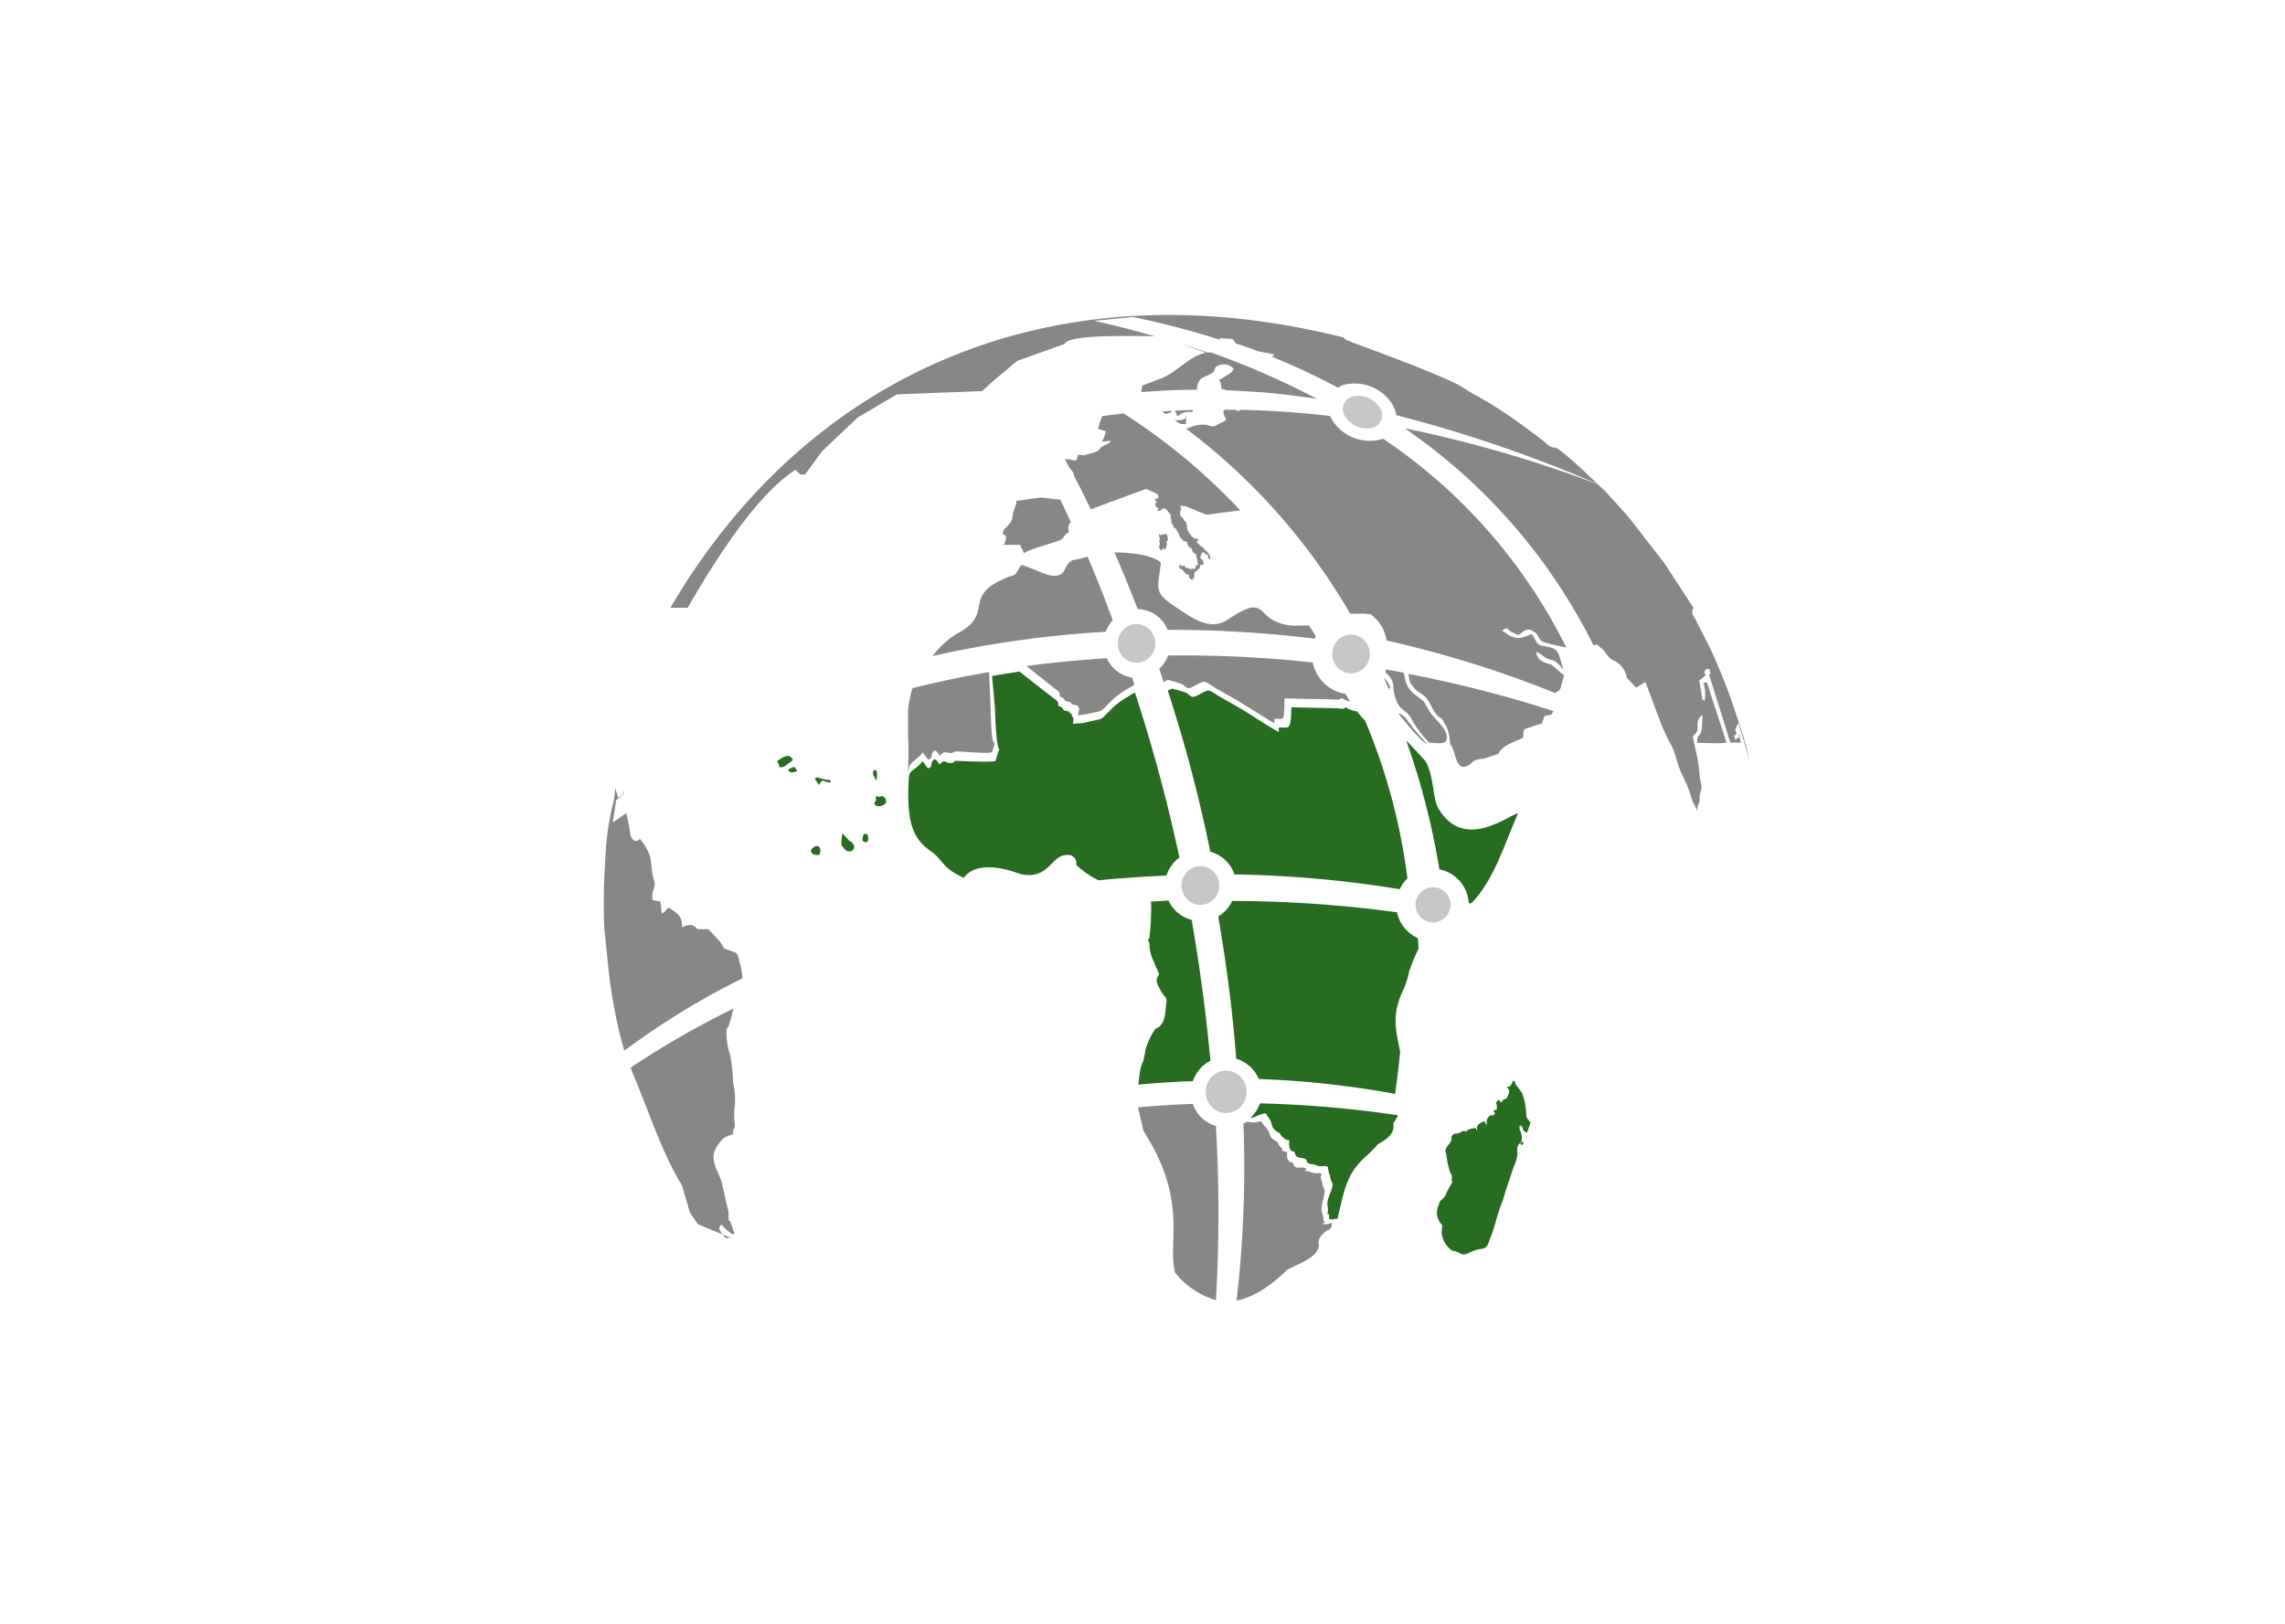 <svg id="Layer_1" data-name="Layer 1" xmlns="http://www.w3.org/2000/svg" viewBox="0 0 295.49 209.99"><defs><style>.cls-1{fill:#276c21;}.cls-1,.cls-2,.cls-3{fill-rule:evenodd;}.cls-2{fill:#878786;}.cls-3,.cls-4{fill:#c5c6c6;}</style></defs><title>Icon-Medium</title><path class="cls-1" d="M148.84,118.53c0,1.11-.15,2-.2,2.84l-.17.1a.83.83,0,0,0,.16.47,5.29,5.29,0,0,0,.6,2.46c.23.56.44,1.09.67,1.56-.23.64-.79.58.45,2.56.23.38.57.5.48,1.12-.15,1.11-.06,2.33-.89,3.12-.2.19-.39.2-.55.33a8.57,8.57,0,0,0-.86,1.56,7.74,7.74,0,0,0-.42,1.22,10.8,10.8,0,0,1-.28,1.39,5,5,0,0,0-.26.63,9.21,9.21,0,0,0-.28,1.75l-.09.63q3.54-.32,7.06-.45a4.58,4.58,0,0,1,2.27-2.63c-.57-6.13-1.39-12.23-2.42-18.21a4.57,4.57,0,0,1-3-2.51l-2.27.13A14.79,14.79,0,0,1,148.84,118.53Z"/><path class="cls-1" d="M180.41,141.47q.39-2.72.65-5.42c-.46-2.54-1.25-4.72.47-8.15a12.06,12.06,0,0,0,.71-2.31,22.61,22.61,0,0,1,1.19-2.85q0-.71-.09-1.42a4.69,4.69,0,0,1-2.68-3.33,159.76,159.76,0,0,0-21.32-1.47,4.58,4.58,0,0,1-1.8,2c1.05,6.07,1.85,12.25,2.33,18.41a4.57,4.57,0,0,1,2.91,2.62A121,121,0,0,1,180.41,141.47Z"/><path class="cls-1" d="M190.23,116.85c3-3,4.29-7.7,6.09-11.66-1.19.17-7.06,5.06-10.36-.73-.69-1.2-.55-4.36-1.67-6.08-.92-1-1.73-1.88-2.44-2.61a96.17,96.17,0,0,1,4.29,16.67,4.69,4.69,0,0,1,3.79,4.35Z"/><path class="cls-2" d="M140.65,72a17.64,17.64,0,0,1-2,.46c-1.24.81-.66,1.81-2.1,2-1.08.15-3.28-1.11-4.48-1.41-1.18,1.82-.26.92-2.4,1.88-5.2,2.34-1,4.51-6,7.07a11.58,11.58,0,0,0-3.07,2.85A136.75,136.75,0,0,1,143,81.71a4.48,4.48,0,0,1,.89-1.51Q142.33,75.94,140.65,72Z"/><path class="cls-2" d="M170.15,82.28q-.43-.7-.87-1.39H168a6,6,0,0,1-2.91-.46c-2.54-1.06-1.63-3.45-6.31-.3-2.32,1.56-4.7-.27-6.66-1.57-3.06-2-2.36-2.37-2-5.8-1-.94-3.63-1.3-6-1.31q1.54,3.53,3,7.32A4.3,4.3,0,0,1,151,81.46a151.85,151.85,0,0,1,19,1.14Z"/><path class="cls-2" d="M96,126.53a7.67,7.67,0,0,0-.38-2.14c-.16-.65-.17-1.09-.68-1.26-2.19-.74-.76-.28-2.35-1.91l-1-1.05H90.2c-.65-.8-1.21-.53-2-.28,0-1.35-.45-1.64-1.35-2.27-.49-.34-.44-.21-.75.13l-.08.09-.44.34-.18-1.6-1-.16c-.25-1.26.52-1.56.17-2.59s-.26-2.19-.53-3.11a6.53,6.53,0,0,0-1.31-2.24c-.22.37-.9.54-1.21-.54a22.11,22.11,0,0,0-.54-2.77h0l-1.74,1.21.44-2.9.88-.67a2.14,2.14,0,0,1,.08-.46c.29.22-.5.69-.7.84l-.38-1.28a9.28,9.28,0,0,1-.3,2.07,36.44,36.44,0,0,0-1,7.58,77.3,77.3,0,0,0-.12,8.45c.29,2.46.48,5.27.86,7.76a60.42,60.42,0,0,0,1.73,8.12A99.75,99.75,0,0,1,96,126.53Z"/><path class="cls-2" d="M93.56,145.75l-1.09,1.53Z"/><path class="cls-2" d="M137.09,64.6c-.87,0-1.88-.28-2.7-.23l-3.05.42c.24.26.11,0,.06.39a2.56,2.56,0,0,1-.22.62c-.49,1.44.12,1.23-1.24,2.58l-.06.06-.05.07a.85.85,0,0,0-.15.57c.53.19.46.44.32.93-.08.29-.12.34-.32.45h2.22l.55,1.11c.21-.4,3.3-1.21,4.4-1.62.7-.27.55-.39,1-.87l.4-.28a1.15,1.15,0,0,1,.22-1.26Q137.8,66,137.09,64.6Z"/><path class="cls-2" d="M150.8,53.57a3.09,3.09,0,0,1,.77-.27l-.14-.16-1.17.08Z"/><path class="cls-2" d="M152.52,54.77a2.14,2.14,0,0,0,.85.06V53.72c.11.15.15,0,0,.28-.25.43-1,.32-1.46.34h0Z"/><path class="cls-2" d="M151.93,53.11c.1.24.21.48.33.74a2.22,2.22,0,0,1,1.94-.55l.07-.29Z"/><path class="cls-2" d="M206.06,83.45l.49-.08s.08,0,.1.08.5.43.63.56c.46.46.63,1,1.25,1.34a2.92,2.92,0,0,1,1.83,2.29l1.18,1.26c.21,0,.89-.54,1.25-.69l1.63,4.38.38,1a24.86,24.86,0,0,0,1.48,3.08,21.81,21.81,0,0,1,.72,2.2c.51,1.55,1.21,2.42,1.71,4.26.19.7.62,1.18.73,1.83,0-.74.37-1.14.36-1.55a2.53,2.53,0,0,1,.11-1c.26-.83,0-1.14-.12-2.06a20.67,20.67,0,0,0-.34-2.56l-.55-2.55s.07-.13.09-.1.19-.16.43-.49,0-1,.15-1.41a1.43,1.43,0,0,1,.58-.77c0,3.73-.69,1.84-.69,3.6.74,0,3,.11,3.58,0,.37-.07.24,0,.11-.4l-.07-.21-2.36-7.23-.43.08a4.82,4.82,0,0,1,.14,2.35c-.52-.44-.25,0-.36-.66l-.33-2a4.13,4.13,0,0,0,.83-.69c-.1-.28-.38-.29.14-.83.6.22.27-.25.44.43.1.4,0,.27-.16.26l2.77,8.87h1.39L224.83,95c.26.2.38.08-.42.69-.43-1.41.15,0,.11-.95,0-.38-.42,0,.31-1.27a6.31,6.31,0,0,0,.35,1.25l1,3.46a32.65,32.65,0,0,0-1-3.76c-.68-2.06-1.35-4.18-2.18-6.26-.6-1.5-1.27-3.14-2-4.62l-1.67-3.29c-.34-.61-.55-.75-.45-1.47l.14-.14-3.78-5.8-4.73-6.08c-.22-.28-.36-.36-.59-.65l-2.29-2.54-1-.94a163.7,163.7,0,0,0-25-7.25A73.94,73.94,0,0,1,206.06,83.45Z"/><path class="cls-2" d="M201.16,89.65v-.06l.5-.33a1.64,1.64,0,0,0,.23-.55l0-.1.33-1.1c.05-.38,0-.2-.27-.41l-.47-.39c-1.25-1.22-.93-.57-2.08-1.2-.54-.29-.6-.67-.78-1.19.94.28.81.71,2.05,1.05.75.21,1.06.74,1.55,1.3-.06,0,.14.63-.2-.56-.5-1.78-.58-2.2-1.82-2.45l-.57-.11-.35-.08c-.73-.2-.7-1-1.24-1.47-1.16.5-1.61.74-2.8.23l-1-.67s.11-.15.14-.1.1-.08.14-.09c.79-.26-.05-.08,1.29.52l.51.23c.7-.32.71-.8,1.64-.66l.7.43a2.88,2.88,0,0,1,.27.44,1.47,1.47,0,0,0,.61.69,27.75,27.75,0,0,0,3,.71,69.86,69.86,0,0,0-23.7-27l-.3.11a5.74,5.74,0,0,1-6.14-2.33,4.42,4.42,0,0,1-.38-.7A116,116,0,0,0,160.29,53v.19l-.54-.2h-1.42a.55.55,0,0,0-.1.26c-.05.4.2.58.32,1.06-.5.39-.91.44-1.35.75-.25.18-.88,0-1-.08a4,4,0,0,0-2.34.31l-.47.16a80.24,80.24,0,0,1,21.21,23.92h.91l.09,0h0l.1,0h0l.11,0h0l.11,0h0l.08,0h0l.08,0,.06,0h0l.07,0,.06,0,.06,0h0l.07,0h0l.08,0h0l.09,0h0l.1,0h0l.1.05h0l.09,0h0l.08,0h0l.08,0h0l.07,0,0,0,.06,0,0,0,.06,0,0,0,.25.19.09.07.16.15h0l.24.23h0a5.25,5.25,0,0,1,.61.78v0a5.33,5.33,0,0,1,.76,2A141.28,141.28,0,0,1,201.16,89.65Z"/><path class="cls-2" d="M182.13,87.16c.13.55,0,.85.53,1.55.7.9.73.66,1.48,1.26s1,1.76,1.74,2.57c.39.42.37.13.74.67l.1.19a4.65,4.65,0,0,1,.76,2.46c.06.56.09.3.3.75.57,1.2.58,3.39,2.3,2.26l.34-.31c.6-.53,1.25-.28,1.93-.6l1.44-.47c.24-1,2.3-1.64,3.19-2.08,0-1.51.19-1,1.31-1.51l1.09-.31.37-1,.83-.14.33-.48A157.34,157.34,0,0,0,182.13,87.16Z"/><path class="cls-2" d="M179.18,87a2.48,2.48,0,0,1,1,1.59,5,5,0,0,0,.46,2.14c.47,1.19,1.19,1.06,1.79,2.07a13.83,13.83,0,0,0,2.39,3.25c.48,0,1.93.23,2.15-.17.71-1.27-1.51-2.88-2.07-3.82-1-1.61-.29-1-2-2.28a3.58,3.58,0,0,1-1-1.28c-.16-.36-.25-1.08-.4-1.51l-2.15-.39h0v0h-.14Z"/><path class="cls-2" d="M179.69,89.31c0-.54.2-.21-.08-.79a3.13,3.13,0,0,0-.67-.9Q179.32,88.46,179.69,89.31Z"/><path class="cls-2" d="M155.93,45.62l-3.13-1.14q1.68.54,3.31,1.11l.44,0h.06a103,103,0,0,1,13.7,6q-3.71-.58-7.39-.88v0l-1-.05q-1.68-.12-3.36-.18a1.39,1.39,0,0,0-.62-.18c0-.32-.05-1.27-.44-1,1.2-.9,2-1.06,2-1.64a1.69,1.69,0,0,0-1.85-.42c-.8.25-.42.71-.88,1-1.06.65-1.81.42-2,2.05l.14.12q-3.65,0-7.33.3a5.54,5.54,0,0,0,.12-.83l2.14-.83C152.06,48.36,153.65,46.08,155.93,45.62Z"/><path class="cls-2" d="M173.75,43.65l.33.33a2.31,2.31,0,0,1,.56.2c-.16,0,9.75,3.5,13.71,5.47.65.32,1,.59,1.66,1l2.57,1.46c2.38,1.45,4.62,3.1,6.84,4.78.62.47.91,1,1.71,1,.69.2,3.71,3,5.43,4.69a177.51,177.51,0,0,0-26-8.89,4,4,0,0,0-.63-1.59,5.74,5.74,0,0,0-6.14-2.33,3.52,3.52,0,0,0-.78.36,90.81,90.81,0,0,0-8.55-4,1,1,0,0,0,.35-.29c-.45-.07-1.32-.27-2.15-.42q-1.4-.54-2.84-1c-.17-.21-.13-.24-.38-.52l-.06-.07-1.74-.09.18.23A105.41,105.41,0,0,0,146.5,41l-5,.49q4,.89,7.82,2c-9.1-.17-11.25.27-11.66,1l-6.13,2.19-3.19,2.68L127,50.58,116,51,110.91,54l-4.61,4.37-2.19,3-.62,0-.62-.61c-4.19,2.7-8.9,9.09-13.94,17.84H86.7C103.54,49.73,134.54,33.81,173.75,43.65Z"/><path class="cls-2" d="M184.62,96.28a35.92,35.92,0,0,1-2.9-3.48,3.89,3.89,0,0,0-.82-.55l0,.11C182.55,94.43,183.88,95.93,184.62,96.28Z"/><path class="cls-2" d="M147.16,143.21l.67,2.9c.18.35.39.73.63,1.13,5.06,8.39,2.5,13.62,3.5,17.35a10.54,10.54,0,0,0,5.28,3.56,194.78,194.78,0,0,0,0-22.52,4.57,4.57,0,0,1-3-2.86Q150.7,142.9,147.16,143.21Z"/><path class="cls-2" d="M94.54,160.1h-.72c-.52-.62-.9-1.14-.81-1.33l.26-.41,0,0,0,0a8.46,8.46,0,0,0,1.37,1.23H95c0-.18-.11-.2-.19-.51-.13-.5-.28-.79-.41-1.18h-.07v0h-.07c-.09-.46,0-.77-.07-1.21l-.87-3.83c-.76-2.18-2-3.32.17-5.58a2.59,2.59,0,0,1,1.28-.53c0-1,.37-.66.23-1.56a9.22,9.22,0,0,1,0-2A9.53,9.53,0,0,0,94.8,140a21.12,21.12,0,0,0-.42-3.72,8.6,8.6,0,0,1-.43-2.72c.07-.89,0-.35.29-.93a20.75,20.75,0,0,0,.61-2.19,113,113,0,0,0-13.3,7.64q.22.61.47,1.21c2,4.72,3.51,9.64,6.16,14l.05.09v0l0,.06,0,0,0,0,0,.07h0l.05.09h0l0,.07,0,0,0,0,0,.06v0l.05.08.05.08v0l0,.06,0,0,0,0,0,.07h0l.05.08h0l0,.07,0,0,0,0,0,.06v0h0l.09.14h0v0l0,.06,0,0,0,0,0,.07h0l.05.08h0l0,.07,0,0,0,0,0,.06v0l.05.08h0l.05.08v0l0,.06,0,0,0,0,0,.07.05.09h0l0,.07,0,0,0,0,0,.06,0,0,.05.08h0l.05.08v0l0,.06,0,0,0,0,0,.07h0l.05.08h0l0,.07,0,0,0,0,0,.06,0,0,.05.08h0l.05.08v0l0,.06,0,0,0,0,0,.07h0l.05.08h0l0,.07,0,0,0,0,0,.06,0,0,.05.08h0l.05.08v0l0,.06,0,0,0,0,0,.07h0l.05.08h0l0,.07,0,0,0,0,0,.06,0,0,.05.08h0l.05.08q.49.74,1,1.46Z"/><path class="cls-2" d="M174.59,90.75c-.18-.29-.36-.61-.56-1a5.14,5.14,0,0,1-4.26-4.07,155.86,155.86,0,0,0-18.72-.9,4.46,4.46,0,0,1-1.14,1.71l.57,1.73c.17-.1.33-.19.47-.29a13.58,13.58,0,0,1,1.87.54c.31.15.49.43.72.5.4.12.67-.18,1-.29,1.41-.79,1.09-.62,2.66.31.87.51,1.74,1,2.6,1.48,1.33.77,4.07,2.57,5,3.07l0-.58c1.3-.06,1.25.56,1.31-2.63l5.78.11c.63,0,1.25.17,1.62-.16l.23.13s0,0,.12.06A3.93,3.93,0,0,0,174.59,90.75Z"/><path class="cls-2" d="M149.89,69.1c0-.22.12-.07.09-.19s-.12.19-.13.23,0,0,0,.12,0,0,0,.06,0,0,0,.07l.11,0a.68.68,0,0,0,0,.13c0,.09,0,.07,0,.14s0,0,0,.13a.37.37,0,0,0,0,.14s0,0-.07,0v.14c.07,0,.13,0,.09.12l0,.05s0,0,0,0,.07,0,0,0a.91.91,0,0,1,0,.19c0,.07,0,0-.06.12s0,.07,0,.13-.06,0,0,.14h0s0,.11,0,.16,0-.06.08-.07,0,0,0,.11l0,.11c.12-.12.05.13.25,0s-.07-.21.17-.18.15.19.24.18a2.85,2.85,0,0,0,.24-.78.52.52,0,0,1,0-.11c-.17-.31.09-.23.12-.39l0-.26c0-.09,0-.12-.07-.23s0,0,0,0h0l0-.07s0,0,0-.1,0,0-.07,0,0,0,0-.09-.05,0-.09,0h0s0-.08-.09-.08.06.06-.13.08h0l0,0,0,0,0,0s0,0-.09,0S150,69.32,149.89,69.1Z"/><path class="cls-2" d="M149.71,63.91c0,.14,0,.11.07.21s0,.12,0,.19l0,.06-.05.11s0,0-.09,0-.15,0-.25,0a.18.18,0,0,0,0,.11c0,.08,0,.14.08.21s0,0,.09.07,0,.08-.07.16-.06,0-.07.18a.3.3,0,0,0,0,.19c0,.08,0,0,.07.09s.06.16.34.21l0,.08c0,.08-.12.09-.17.16s0,.12.13.13c.4,0,.31-.14.43-.19s0,0,.13-.08.08,0,.15-.06a.36.36,0,0,1,.32.2c.16.05.06,0,.17.14l.11.14a.75.75,0,0,0,.11.14s0,0,0,0l0,0a.45.45,0,0,1,.18.47,1.11,1.11,0,0,0,0,.14,2.76,2.76,0,0,1,.11.36c0,.13-.06.18-.06.28a.32.32,0,0,1,.18.08c0,.15-.08.09,0,.17s.1.13.17.25l0,.05a.07.07,0,0,1,0,.1s0-.06,0,0c.13.14,0-.06.21.08a.53.53,0,0,1,.17.2,1.33,1.33,0,0,0,.09.26s.05,0,.1.1l.09.11a.24.24,0,0,1,0,.12c0,.12,0,0,.06.13s.11.2.17.3a.47.47,0,0,0,.15.12c.14.09.08.14.15.24s.17,0,.33.14c.07,0,.12-.12.24.26a.55.55,0,0,1,.06.28h.18l0,.07c0,.06,0,0,.06.08s-.08,0-.11.11h.31c.06.07.16.27.12.35l0,0h0l0,.06.08.09h0l0,0c.08.06.13.22.2.24s0-.06.14,0,.08.44.19.64a.62.62,0,0,1,.07.33c0,.29.06.25.09.34s0,.12-.06.17-.12,0-.23,0,.1.1,0,.26,0,.12-.18.12c0,.25,0,.38.26.42.1,0,.08-.12.13-.19a.32.32,0,0,1,.18-.13c.27,0,0-.35.18-.46a.48.48,0,0,1,.21-.06c.08,0,.13.11.19,0s0,0,0-.06,0,0,0-.29a.49.49,0,0,1,0-.12.54.54,0,0,1-.08-.1,1.42,1.42,0,0,0-.1-.1c0-.05,0-.07-.07-.1s-.08,0-.13-.08,0,0,0-.07a.17.17,0,0,1,.05-.2c.07-.08,0-.06,0-.15s0,0,.08-.1.13-.28.27-.26,0,0,.06,0,0,.06.11.18l.13.1c.15.07.21,0,.28.18s0,0,0,.14,0,0,0,0a.38.38,0,0,0,.27.34.53.53,0,0,1,0-.2c0-.06.07-.05,0-.15a.94.94,0,0,0-.17-.34c0-.05-.09-.07-.12-.14s0-.09-.11-.17a1.33,1.33,0,0,1-.4-.4l-.12-.13c-.13-.12-.91-.63-.8-.82l.21-.09c0-.14,0-.2-.18-.23a1,1,0,0,1-.59-.22c-.09-.11-.17-.12-.21-.23s0,0-.08-.12a1.93,1.93,0,0,1-.16-.25,1.28,1.28,0,0,1-.27-.72,1.85,1.85,0,0,0-.06-.32c-.05-.19,0-.3-.17-.4s-.22-.34-.37-.47-.07,0-.12-.11a1.92,1.92,0,0,1-.15-.25,1.34,1.34,0,0,1,0-.33c0-.12,0-.23,0-.31,0,.07,0,0,.06.07s.08,0,.05-.14h.06c0-.08-.07-.06-.11-.16s0-.11,0-.19,0,.09,0,0,0-.19.13-.19-.06-.08,0,.11c0,0,.06,0,.12,0s.2-.05.28,0,.1.05.13,0v0l.13.06a.08.08,0,0,0,.1.06h0l2.46,1,4.36-.57a79.53,79.53,0,0,0-15.08-12.53q-1.4.16-2.79.35l-.16.44-.11.31-.25.91,1,.28a3.32,3.32,0,0,1-.55,1.38l1.25-.14s-.09,0-.12.13c-.11.29-.94.41-1.26.82-.46.58-.84.56-1.66.8l-.59.14-.67-.1a1.58,1.58,0,0,1-.28.79c-.78-.11-1-.27-1.41-.17l.64,1.18a1.49,1.49,0,0,1,.56,1q1.09,2.07,2.15,4.28l7.14-2.64Z"/><path class="cls-2" d="M154.45,73.64a1.18,1.18,0,0,1-.14-.1l-.13,0c-.08,0,0,0-.14.05s-.36-.14-.5-.12a.21.21,0,0,1-.25-.19l-.11,0a.28.28,0,0,0,0-.13c-.06,0,0,0-.09,0s0,0-.08,0,0,.13-.16.11,0-.06-.08-.18,0,0-.06,0,0,0-.1,0-.15.21-.11.32.06,0,.11.19a1.23,1.23,0,0,1,.15,0c.09,0,.07.07.11.11h0c.05,0,.06,0,.11.08s0,.08.08.13.14.12.21.21,0,.07.08.11l.06,0c.17.15.28,0,.39.32,0,.06,0,.12,0,.16a1,1,0,0,0,.22.2c.11,0,0,0,.18.1s.07.14.07-.07a.14.14,0,0,1,0-.11.33.33,0,0,1,.15-.1c0-.12,0,0,0-.11a.3.3,0,0,1,0-.1c0-.06.12,0,0-.15,0-.22,0-.11.11-.38s.17-.19.29-.38l0,0c0-.06.05,0,0-.06s-.11,0-.24,0Z"/><path class="cls-1" d="M108.93,107.84s-.24,1.32-.07,1.55l.08.09.37.44c.88.61,1.64-.37.74-1.06-.16-.12-.14-.05-.29-.19s-.08-.13-.27-.3c-.69-.64,0-.33-.56-.53Zm4.39-6.91a2.16,2.16,0,0,0,0-1.31c-.14,0-.25-.11-.38.1a.49.49,0,0,0,0,.44c0,.21,0,0,.06.2l.3.57Zm-11.4-1.36c.25.51.63.29,1.12.2-.08-.55,0-.1-.14-.35l-.15-.23a1.54,1.54,0,0,0-.83.38Zm9.63,9.18.38.22a1.73,1.73,0,0,1,.33-.21c0-.34.07-.91-.32-.91s-.38.42-.4.9Zm-6.16-8,.54.78c.49-1.11.58-.23,1.54-.36-.09-.3-.09-.27-.41-.32a5.39,5.39,0,0,1-1.21-.26.34.34,0,0,0-.46.16Zm.58,9.79c.29-.7,0-1.48-.78-.94s0,1.13.78.94Zm7.29-7.57c.08,1-.15.43-.18,1,.15.47,1.28.36,1.49-.2a.67.67,0,0,0-.37-.76c-.48-.18-.06.22-.94-.07Zm-12.74-4.54c.11-.11,1.16-.89,1.63-.6a2.27,2.27,0,0,1,.37.4.81.81,0,0,1-.37.38c-.91.62-.68.63-1.35.61-.08-.22,0-.24-.12-.46S100.55,98.74,100.51,98.39Z"/><path class="cls-1" d="M194.23,142.45c0,.16,0,.13-.15.07l-.3-.31c-.62.73-.08.36-.23,1.17.1.11.07,0-.05.15l-.35.06c.1.57.33.29,0,.6-.51.53.25-.24-.49.12a1,1,0,0,0-.35,1.15c-.37-.12,0-.24-.46-.44-.56.36-.93.33-.82,1.2-.37-.46,0-.35-.45-.3a2.23,2.23,0,0,0-.81.24l-.12.16c-.9-.09-.41,0-.92.2s-.57-.06-.89.29,0,.26-.19.71-.2.35-.42.64c-.52.7-.22.7-.15,1.49a9.88,9.88,0,0,0,.37,1.72c.12.51.24.38.3.73s-.12.32.06.8l-.07.12c-.87,1.39-.63,1.57-1.29,2.12-.34.28-.26.33-.42.75a2.22,2.22,0,0,0,0,1.88c.53,1,.52.24.4,1.51a3.12,3.12,0,0,0,1.07,2.24c.42.37.25.17.82.34s.69.64,1.64.18a5.06,5.06,0,0,1,1.78-.55c.66-.16.71-.66.93-1.28a12.09,12.09,0,0,0,.61-1.71,33.3,33.3,0,0,1,1.14-3.5c.34-1.25.73-2.23,1.1-3.42.19-.59.44-1.12.61-1.71.23-.81-.13-1.49.35-1.94l.1,0c.53-.17-.45-.2.1.09.28.15.28-.11.35-.32l-.2,0c-.15,0-.13.08-.09-.08.26-1.16-.44-1.4-.19-2.08.72.32,0,.59.92.94l.45-1.28c-.45-.73-.56-.34-.57-1.49a9,9,0,0,0-.52-2.36l-.83-1.11c-.19-.29.16-.25-.32-.49-.16.25-.12.35-.27.55-.33.43-.16.07-.54.33.38.39.38.52.12,1.1s0,.18-.39.42c-.76.45.23-.23-.23.12C194.19,142.4,194.36,142.19,194.23,142.45Z"/><path class="cls-1" d="M161.7,144.58c.58,0,1.38-.62,2-.58a4.09,4.09,0,0,0,.4.6c.59.84.11,1.24,1.27,1.9l.12.06a1.55,1.55,0,0,0,.65.69v.12h.22c.16.07.28.09.37.14-.13,1.16.24,1.38.69,1.46.12,1.07,1,.58,1.46,1,.26.26-.08.37.59.58.64,0,.74.25,1.18.28s.62-.14,1.09.1c0,.16,0,.34.08.57a1.72,1.72,0,0,0,.19.57l0,.15a3.09,3.09,0,0,0,.31.86c.08.79-.78,1.92-.66,2.78a2.54,2.54,0,0,1,0,1.17l.21,0a5.5,5.5,0,0,1,0,.62l.44.07a2.19,2.19,0,0,0,.37-.11l.06.06.22-.06h0c.89-3.58,1.08-5.82,3.81-8.17a13.76,13.76,0,0,0,1.34-1.37c0-.18,2.45-1,2.06-2.77.22-.35.44-.71.63-1.06a144.91,144.91,0,0,0-17.87-1.54A4.57,4.57,0,0,1,161.7,144.58Z"/><path class="cls-2" d="M118,89a15.16,15.16,0,0,0-.57,2.72l0,3.87h0c.1,1.58,0,3.28,0,4.6h0c.08-1.4.29-1.38,1.34-2.26a2.68,2.68,0,0,0,.55-.62l.69.91c.77-.08.16-.74.88-1.16.28.1.45.41.64.68l.1-.1c.74-.76.79,0,1.72-.35.29-.12,0-.12.28-.12.57,0,4.36.36,4.65.11l.24-.68c.13-.6.11-.36-.07-.67-.3-.52-.32-4.29-.37-5.1l-.18-3.91q-5,.86-9.82,2.06Zm28.71-.43-.3-.93a4.31,4.31,0,0,1-3.28-2.51q-5.26.34-10.4,1l3.63,2.9c.41.31.75.38.68,1.06a.87.87,0,0,1,.57.33c.37.45,0,.17.59.33s.06.14.54.36c.27.12.4,0,.68.2.29.53,0,.71,0,1.2l1.33-.19c.47-.16,1-.19,1.51-.35.66-.23,1.22-1.47,3.28-2.72Z"/><path class="cls-1" d="M146.76,89.55l-1.19.72c-2.06,1.26-2.62,2.5-3.28,2.72-.49.17-1.66.35-2.12.51l-1.41.11c0-.49.18-.51-.11-1-.28-.17.15-.17-.11-.29-.47-.21,0-.21-.54-.36s-.22.12-.59-.33a.87.87,0,0,0-.57-.33c.07-.68-.27-.75-.68-1.06l-4.34-3.39-3.53.57.39,4.34c0,.81.16,4.44.46,5,.18.3,0,.18-.14.78l-.25.86c-.29.25-4.6,0-5.17,0-.26,0,0,.08-.27.2-.93.4-1-.59-1.71.17l-.1.1c-.19-.28-.37-.58-.64-.68-.72.42-.11,1.08-.88,1.16l-.69-.91a2.68,2.68,0,0,1-.55.62c-1.22,1.1-1.18.4-1.27,2.83-.12,4.35.57,6.58,2.79,8.11,1.84,1.27,1.39,2.18,4.39,3.53,1.39-2,4.75-1.46,7.23-.51,3.77.89,4-2.4,6-2.43a1.07,1.07,0,0,1,1.29,1.26,11.3,11.3,0,0,0,2.9,2q4.37-.43,8.77-.61a4.57,4.57,0,0,1,1.68-2.33A208.62,208.62,0,0,0,146.76,89.55Z"/><path class="cls-1" d="M176.51,93.16a8.35,8.35,0,0,1-1-1.14,3.91,3.91,0,0,1-1.13-.35c-.16,0-.14,0-.12-.06l-.23-.13c-.37.33-.7.13-1.33.11L167,91.48c-.06,3.19-.33,2.55-1.63,2.61l0,.58c-1-.5-3.7-2.3-5-3.07-1.06-.6-1.76-1-2.6-1.48-1.56-.92-1.25-1.09-2.66-.31-.32.11-.6.41-1,.29-.23-.07-.41-.35-.72-.5a13.6,13.6,0,0,0-1.87-.54c-.14.1-.34.15-.51.25a185.43,185.43,0,0,1,5.5,20.84,4.57,4.57,0,0,1,3.13,2.94A146.55,146.55,0,0,1,181,115a4.7,4.7,0,0,1,1-1.39A77.06,77.06,0,0,0,176.51,93.16Z"/><path class="cls-2" d="M159.91,168.2c2-.38,4.17-1.65,6.58-4,1.4-.72,3.22-1.36,3.83-2.42s-.33-1,.74-2.19c.76-.82.93-.23,1.18-1.17l0-.26a2.49,2.49,0,0,1-1.22.16c0-.17.33-.12.33-.34l-.21,0a3,3,0,0,0-.23-1.3c-.12-.87.46-2,.38-2.8a3.13,3.13,0,0,1-.31-.87l0-.15a1.74,1.74,0,0,1-.19-.57c0-.23.13-.29.11-.45-.47-.24-.28-.07-.81-.1s-.54-.26-1.19-.28c-.67-.21.24,0,0-.3-.45-.45-1.54.31-1.66-.77-.45-.09-.91-.2-.78-1.37-.09-.05-.22-.07-.38-.14h-.22l-.07-.37a1.47,1.47,0,0,1-.57-.8l-.12-.06c-1.17-.67-.64-.81-1.24-1.65-.17-.24-.68-.73-.78-1a2.88,2.88,0,0,1-1.76.05,1.62,1.62,0,0,1-.52.24A149.21,149.21,0,0,1,159.91,168.2Z"/><path class="cls-3" d="M174.87,51.29a3.25,3.25,0,0,1,3.47,1.32,1.68,1.68,0,0,1-.82,2.7A3.25,3.25,0,0,1,174.05,54,1.68,1.68,0,0,1,174.87,51.29Z"/><ellipse class="cls-4" cx="174.71" cy="84.58" rx="2.43" ry="2.51"/><ellipse class="cls-4" cx="158.56" cy="141.21" rx="2.65" ry="2.74"/><ellipse class="cls-4" cx="146.97" cy="83.21" rx="2.43" ry="2.51"/><ellipse class="cls-4" cx="155.23" cy="114.52" rx="2.43" ry="2.51"/><path class="cls-3" d="M185.93,119.21a2.35,2.35,0,0,0,1.66-2.27,2.27,2.27,0,1,0-2.27,2.35A2.19,2.19,0,0,0,185.93,119.21Z"/></svg>